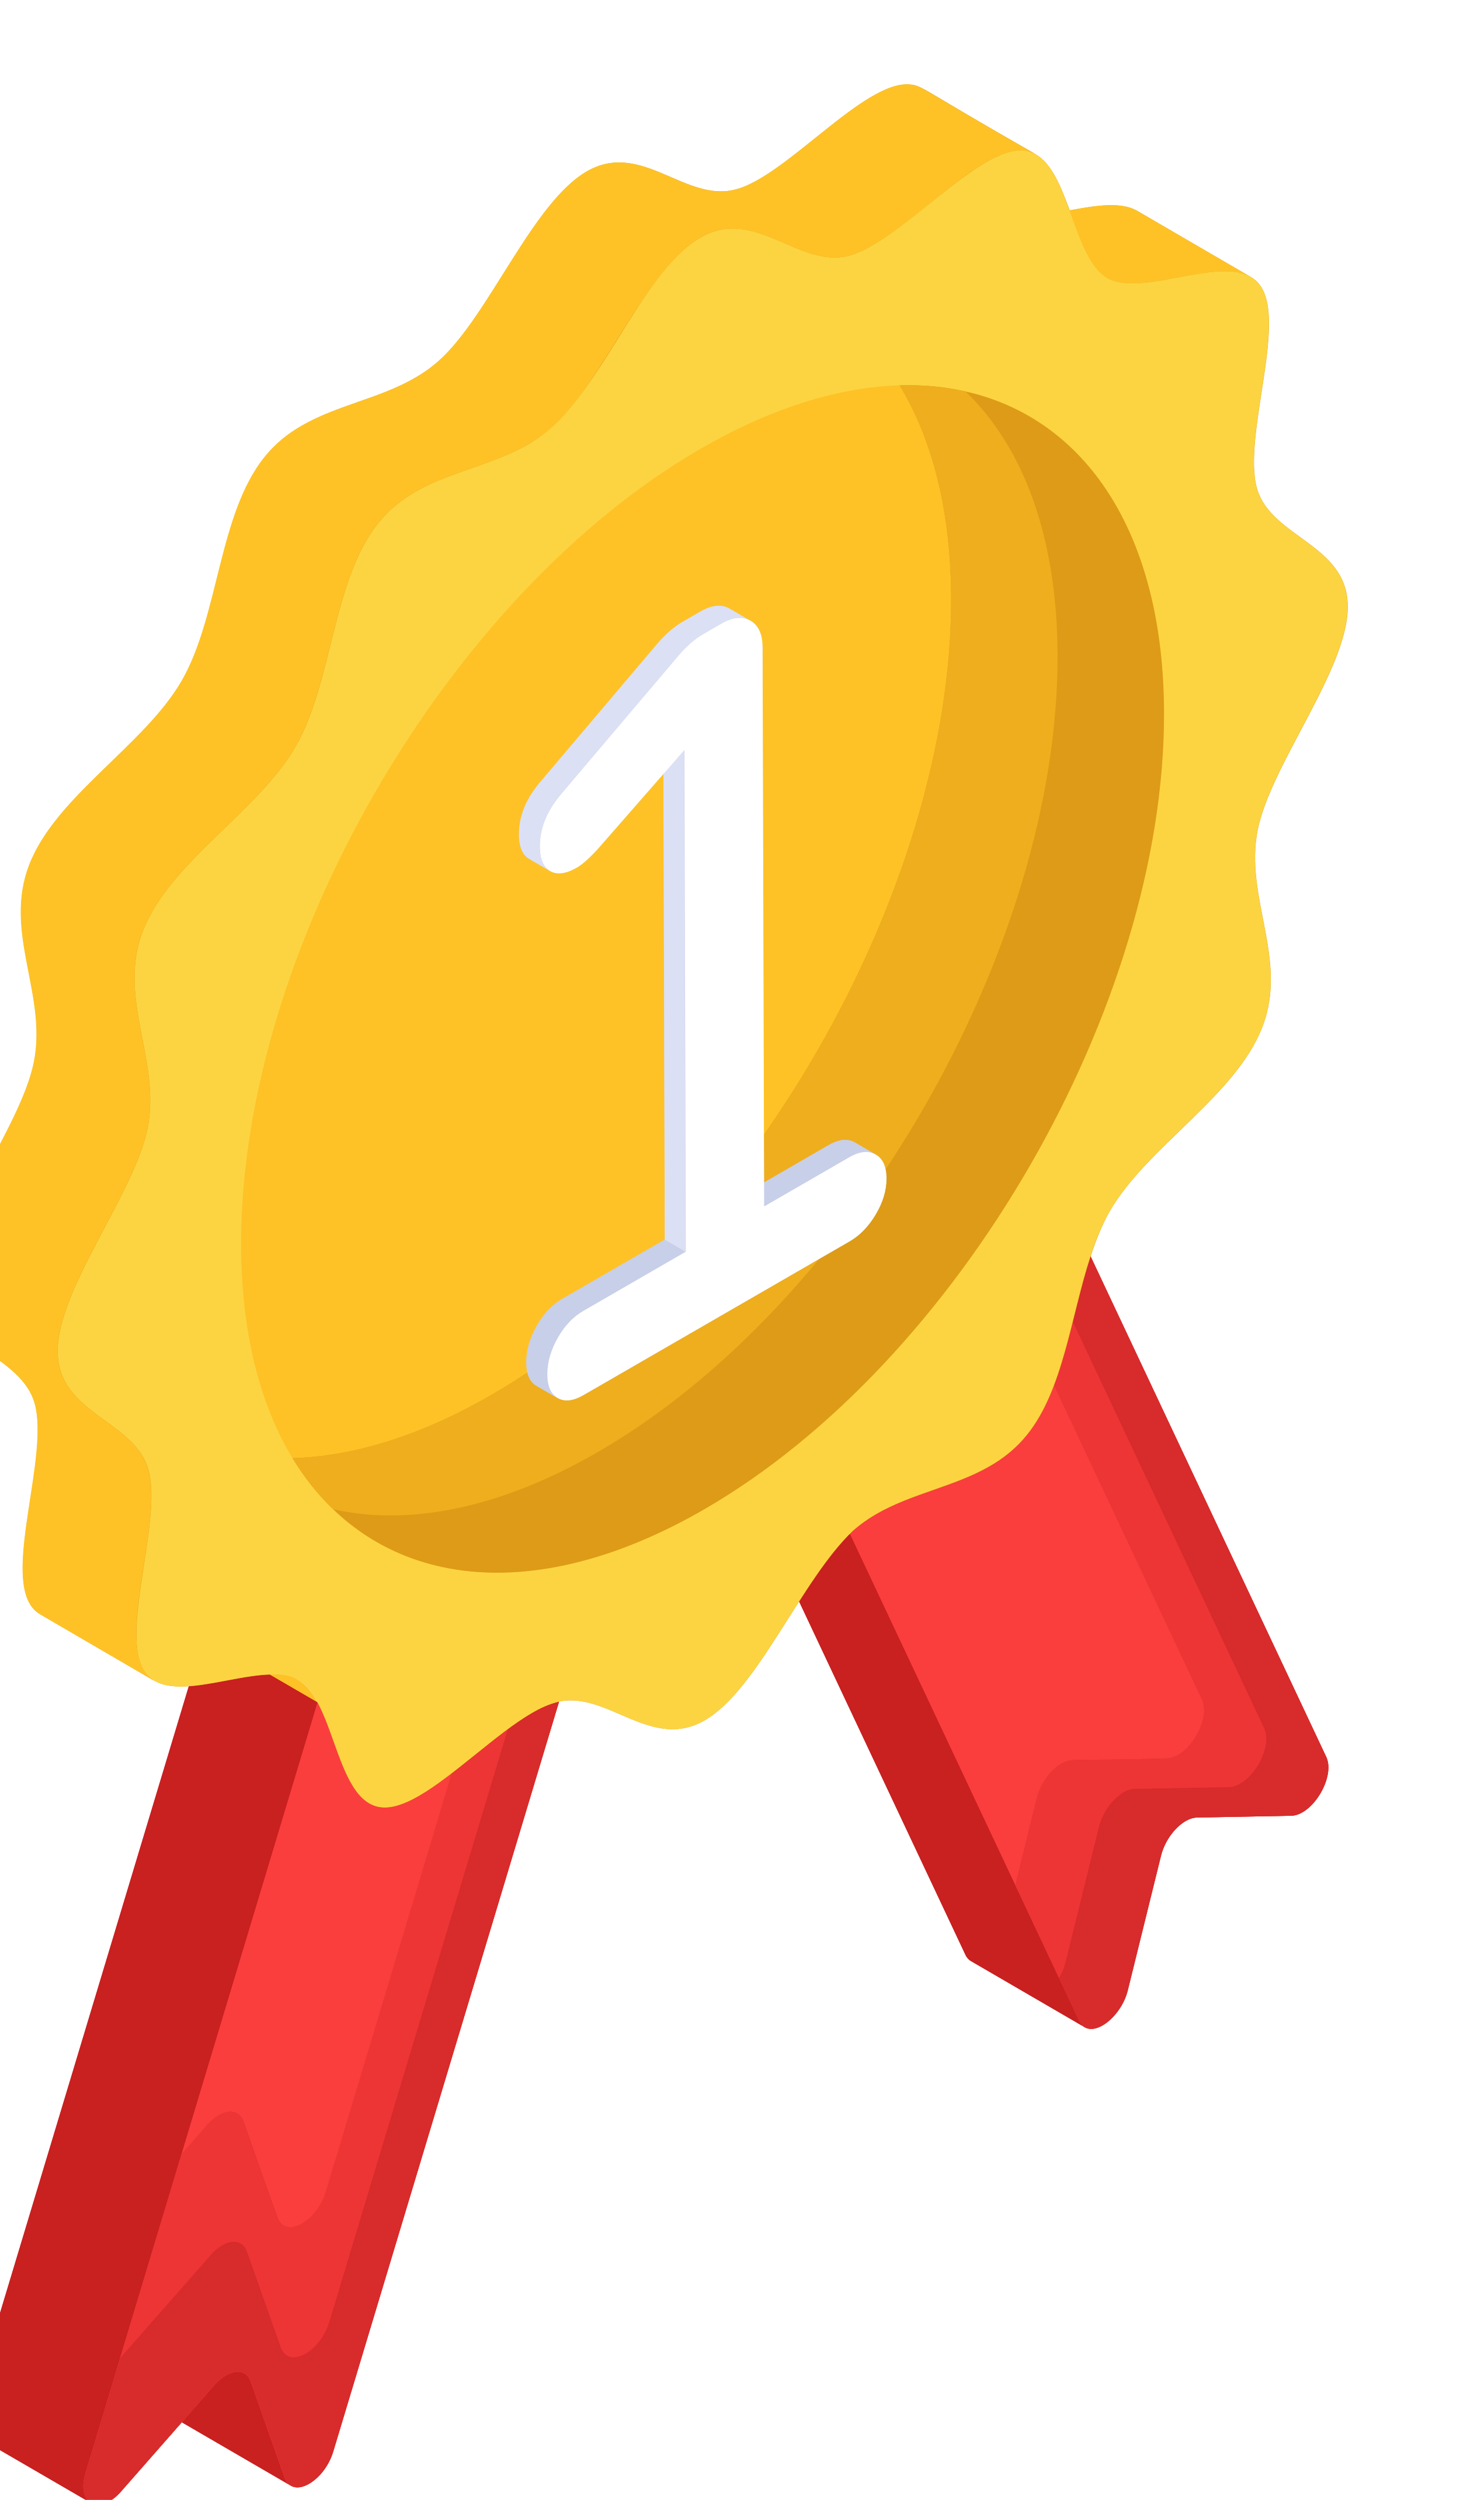 <svg width="52" height="89" viewBox="0 0 52 89" fill="none" xmlns="http://www.w3.org/2000/svg">
<g filter="url(#filter0_d_3738_23165)">
<path d="M31.203 47.839C31.688 47.559 32.137 47.207 32.524 46.726C33.874 47.51 35.224 48.295 36.574 49.079C36.187 49.561 35.738 49.913 35.253 50.193C33.903 49.408 32.553 48.624 31.203 47.839Z" fill="#F14F4A"/>
<path d="M32.523 46.725C33.821 45.111 34.078 42.52 34.784 40.365L38.834 42.719C38.128 44.874 37.871 47.465 36.574 49.079C35.224 48.294 33.873 47.51 32.523 46.725Z" fill="#F14F4A"/>
<path d="M29.188 48.689C29.88 48.445 30.571 48.204 31.201 47.84C32.551 48.624 33.901 49.409 35.251 50.194C34.621 50.557 33.93 50.799 33.238 51.043C31.887 50.258 30.538 49.473 29.188 48.689Z" fill="#F14F4A"/>
<path d="M27.164 49.545C27.802 49.176 28.499 48.931 29.192 48.688C30.542 49.473 31.892 50.258 33.242 51.042C32.549 51.285 31.853 51.53 31.214 51.898C29.864 51.114 28.514 50.329 27.164 49.545Z" fill="#F14F4A"/>
<path d="M26.328 50.139C26.59 49.907 26.869 49.713 27.161 49.545C28.511 50.33 29.861 51.114 31.211 51.899C30.919 52.067 30.64 52.261 30.378 52.492C29.028 51.708 27.678 50.923 26.328 50.139Z" fill="#F14F4A"/>
<path d="M45.977 62.643L42.632 62.708C42.502 62.708 42.364 62.757 42.226 62.83C41.845 63.057 41.479 63.536 41.35 64.064L40.164 68.861C39.974 69.645 39.157 70.464 38.63 70.168C38.622 70.16 38.622 70.16 38.622 70.16C38.622 70.16 38.622 70.168 38.614 70.16L34.58 67.814C34.507 67.773 34.434 67.692 34.385 67.587L26.219 50.239L30.269 52.602C30.302 52.561 30.342 52.529 30.383 52.488C30.643 52.261 30.927 52.066 31.211 51.895C31.852 51.53 32.55 51.287 33.24 51.043C33.938 50.8 34.628 50.556 35.253 50.191C35.74 49.915 36.187 49.558 36.577 49.079C37.91 47.426 38.153 44.729 38.841 42.723L47.235 60.549C47.572 61.263 46.745 62.643 45.977 62.643Z" fill="#C92020"/>
<path d="M38.627 70.169L34.578 67.816C34.499 67.771 34.428 67.695 34.381 67.589L26.211 50.244L30.262 52.6C38.913 70.897 38.391 70.037 38.627 70.169Z" fill="#C92020"/>
<path d="M38.837 42.719L47.234 60.544C47.571 61.258 46.75 62.63 45.978 62.644L42.634 62.705C42.502 62.708 42.364 62.753 42.228 62.831C41.844 63.053 41.481 63.539 41.352 64.065L40.167 68.864C39.914 69.886 38.785 70.686 38.435 69.941L30.266 52.598C30.304 52.561 30.343 52.526 30.382 52.491C30.644 52.26 30.923 52.066 31.215 51.898C31.853 51.529 32.549 51.284 33.242 51.041C33.935 50.798 34.626 50.556 35.256 50.193C35.741 49.913 36.19 49.56 36.577 49.079C37.874 47.465 38.131 44.874 38.837 42.719Z" fill="#FA3E3D"/>
<path d="M45.978 62.643L42.635 62.707C42.504 62.707 42.364 62.755 42.23 62.832C41.847 63.055 41.483 63.54 41.352 64.064L40.167 68.865C39.922 69.871 38.789 70.694 38.434 69.941L37.719 68.422L36.164 65.121L36.927 62.024C37.058 61.497 37.422 61.012 37.805 60.788C38.189 60.574 38.117 60.706 41.556 60.603C42.333 60.585 43.146 59.212 42.811 58.502L37.54 47.309C38.081 45.88 38.367 44.148 38.839 42.719L47.236 60.546C47.573 61.264 46.736 62.643 45.978 62.643Z" fill="#D82B2B"/>
<path d="M43.765 61.624L40.423 61.685C40.292 61.685 40.151 61.733 40.017 61.809C39.634 62.033 39.27 62.518 39.139 63.045L37.955 67.843C37.904 68.054 37.821 68.249 37.719 68.421L36.164 65.12L36.927 62.023C37.058 61.497 37.422 61.011 37.805 60.788C38.189 60.573 38.117 60.706 41.556 60.603C42.333 60.584 43.146 59.212 42.811 58.502L37.54 47.309C37.808 46.6 38.009 45.828 38.207 45.049L45.023 59.524C45.361 60.238 44.539 61.607 43.765 61.624Z" fill="#ED3535"/>
<path d="M26.211 50.245C26.25 50.209 26.288 50.173 26.327 50.139C27.677 50.923 29.027 51.708 30.377 52.492C30.338 52.527 30.3 52.562 30.261 52.599C29.046 51.893 27.426 50.952 26.211 50.245Z" fill="#F14F4A"/>
<path d="M15.741 56.251C15.78 56.24 15.819 56.231 15.859 56.223L19.909 58.576C19.869 58.584 19.83 58.594 19.791 58.604C19.528 58.676 19.248 58.805 18.956 58.973C17.606 58.189 16.256 57.404 14.906 56.62C15.198 56.451 15.478 56.322 15.741 56.251Z" fill="#F14F4A"/>
<path d="M12.883 58.104C13.575 57.546 14.269 56.989 14.908 56.62C16.258 57.405 17.608 58.189 18.958 58.974C18.319 59.342 17.625 59.9 16.933 60.458C15.583 59.673 14.233 58.888 12.883 58.104Z" fill="#F14F4A"/>
<path d="M10.867 59.579C11.497 59.215 12.187 58.659 12.879 58.103C14.229 58.888 15.579 59.673 16.929 60.457C16.237 61.013 15.547 61.569 14.917 61.932C13.567 61.148 12.217 60.363 10.867 59.579Z" fill="#F14F4A"/>
<path d="M9.547 59.992C9.935 60.026 10.384 59.859 10.87 59.579C12.22 60.364 13.57 61.148 14.92 61.933C14.435 62.213 13.985 62.379 13.597 62.345C12.247 61.561 10.897 60.776 9.547 59.992Z" fill="#F14F4A"/>
<path d="M9.094 59.848C9.23 59.927 9.38 59.977 9.546 59.991C10.896 60.776 12.246 61.56 13.597 62.345C13.43 62.331 13.28 62.281 13.144 62.201C11.929 61.495 10.309 60.554 9.094 59.848Z" fill="#F14F4A"/>
<path d="M13.146 62.201L9.096 59.848C7.891 59.147 7.766 56.139 6.562 55.453L10.613 57.807C10.895 57.968 11.118 58.256 11.309 58.612C11.933 59.775 12.219 61.663 13.146 62.201Z" fill="#FEC226"/>
<path d="M35.445 3.597C34.911 3.884 34.95 3.879 34.633 4.076C34.823 3.949 35.107 3.752 35.445 3.597Z" fill="#DD9B17"/>
<path d="M18.196 59.478C18.164 59.502 18.123 59.526 18.09 59.551C18.05 59.583 18.009 59.616 17.969 59.64C18.009 59.599 18.05 59.575 18.09 59.543C18.123 59.518 18.164 59.494 18.196 59.478Z" fill="#C92020"/>
<path d="M19.908 58.576L11.864 85.275C11.652 86.032 10.842 86.797 10.346 86.484L10.314 86.468L6.474 84.236L4.307 86.704C4.032 87.01 3.6 87.313 3.243 87.109C3.219 87.101 3.203 87.093 3.187 87.077L-0.815 84.755C-1.059 84.617 -1.172 84.236 -1.01 83.708L7.262 56.255L11.312 58.609C12.027 59.948 12.294 62.229 13.601 62.343C13.983 62.375 14.437 62.213 14.924 61.929C15.298 61.718 15.695 61.426 16.101 61.117C16.377 60.906 16.653 60.679 16.929 60.46C17.278 60.175 17.636 59.892 17.968 59.64C18.009 59.615 18.05 59.583 18.09 59.55C18.122 59.526 18.163 59.502 18.196 59.477C18.309 59.388 18.423 59.315 18.537 59.242C18.675 59.145 18.821 59.055 18.959 58.974C19.251 58.804 19.527 58.674 19.795 58.601C19.827 58.593 19.876 58.584 19.908 58.576Z" fill="#C92020"/>
<path d="M18.09 59.543V59.551C18.05 59.583 18.009 59.616 17.969 59.64C18.009 59.6 18.05 59.575 18.09 59.543Z" fill="#C92020"/>
<path d="M10.358 86.492L6.307 84.139C6.211 84.082 6.134 83.989 6.086 83.849L4.877 80.433C4.832 80.299 4.755 80.206 4.656 80.148C8.877 82.653 8.798 82.431 8.928 82.785L10.138 86.201C10.186 86.342 10.262 86.438 10.358 86.492Z" fill="#C92020"/>
<path d="M3.238 87.11L-0.814 84.754C-1.059 84.614 -1.171 84.237 -1.012 83.704L7.257 56.258L11.308 58.611L3.04 86.057C2.88 86.593 2.992 86.967 3.238 87.11Z" fill="#C92020"/>
<path d="M11.311 58.611C12.028 59.945 12.298 62.232 13.601 62.344C13.989 62.379 14.438 62.212 14.923 61.932C15.554 61.568 16.244 61.013 16.936 60.457C17.628 59.899 18.322 59.342 18.96 58.973C19.252 58.805 19.532 58.676 19.795 58.604C19.834 58.593 19.874 58.584 19.913 58.576L11.869 85.279C11.545 86.353 10.413 86.985 10.136 86.203L8.928 82.785C8.728 82.227 8.091 82.396 7.64 82.909L4.307 86.704C3.536 87.581 2.714 87.155 3.043 86.058L11.311 58.611Z" fill="#FA3E3D"/>
<path d="M11.311 58.611C12.028 59.945 12.298 62.232 13.601 62.344C13.989 62.379 14.438 62.212 14.923 61.932C15.554 61.568 16.244 61.013 16.936 60.457C17.628 59.899 18.322 59.342 18.96 58.973C19.252 58.805 19.532 58.676 19.795 58.604C19.834 58.593 19.874 58.584 19.913 58.576L11.869 85.279C11.545 86.353 10.413 86.985 10.136 86.203L8.928 82.785C8.728 82.227 8.091 82.396 7.64 82.909L4.307 86.704C3.536 87.581 2.714 87.155 3.043 86.058L11.311 58.611Z" fill="#FA3E3D"/>
<path d="M19.913 58.576L11.868 85.278C11.543 86.358 10.412 86.986 10.138 86.201L8.928 82.785C8.728 82.227 8.089 82.397 7.641 82.909L4.308 86.702C3.542 87.575 2.712 87.163 3.044 86.057L4.279 81.958L6.469 74.692L7.383 73.651C7.513 73.501 7.654 73.386 7.788 73.31C8.174 73.086 8.538 73.153 8.672 73.527L9.879 76.943C10.023 77.345 10.393 77.377 10.763 77.163C11.108 76.962 11.453 76.55 11.613 76.02L16.101 61.117C16.376 60.907 16.657 60.68 16.934 60.456C17.324 60.141 17.717 59.828 18.096 59.547C18.393 59.33 18.684 59.135 18.962 58.972C19.252 58.806 19.533 58.675 19.795 58.605C19.833 58.592 19.875 58.586 19.913 58.576Z" fill="#D82B2B"/>
<path d="M18.09 59.547L11.734 80.649C11.575 81.179 11.23 81.591 10.885 81.792C10.515 82.006 10.145 81.974 10.001 81.572L8.794 78.156C8.66 77.782 8.296 77.715 7.91 77.939C7.776 78.016 7.638 78.13 7.507 78.281L4.273 81.958L6.463 74.692L7.377 73.651C7.507 73.501 7.648 73.386 7.782 73.31C8.168 73.086 8.532 73.153 8.666 73.527L9.873 76.943C10.017 77.345 10.387 77.377 10.757 77.163C11.102 76.962 11.447 76.55 11.607 76.02L16.095 61.118C16.37 60.907 16.651 60.68 16.928 60.457C17.318 60.141 17.711 59.828 18.09 59.547Z" fill="#ED3535"/>
<path d="M35.445 3.597C34.911 3.884 34.95 3.879 34.633 4.076C34.823 3.949 35.107 3.752 35.445 3.597Z" fill="#DD9B17"/>
<path d="M44.797 27.536C45.276 25.19 48.011 21.821 48.003 19.589C47.995 17.356 45.251 17.145 44.764 15.368C44.261 13.525 45.836 9.491 44.886 8.167C44.78 8.021 44.659 7.916 44.504 7.835L40.502 5.505C39.926 5.172 39.025 5.318 38.1 5.489C37.759 4.571 37.41 3.695 36.76 3.435C36.809 3.451 36.858 3.476 36.907 3.5C32.683 1.092 32.879 1.056 32.401 1.008C30.774 0.872 27.96 4.318 26.208 4.742C24.414 5.229 22.847 2.98 20.907 4.101C18.959 5.221 17.417 9.271 15.623 10.854C15.355 11.09 15.079 11.284 14.778 11.455C13.483 12.203 12.039 12.413 10.744 13.16C10.265 13.436 9.819 13.785 9.429 14.272C7.781 16.317 7.814 19.93 6.482 22.235C5.151 24.54 1.994 26.342 1.052 28.786C0.11 31.189 1.701 33.405 1.214 35.816C0.735 38.153 -2 41.53 -1.992 43.763C-1.984 45.995 0.76 46.198 1.247 47.983C1.75 49.826 0.175 53.861 1.125 55.184C1.214 55.314 1.328 55.411 1.458 55.484L5.508 57.846C5.492 57.838 5.476 57.822 5.46 57.806C6.645 58.593 9.397 57.108 10.622 57.806C11.973 58.577 11.95 62.199 13.61 62.343C13.991 62.376 14.446 62.213 14.933 61.929C15.558 61.572 16.248 61.012 16.938 60.46C17.636 59.9 18.326 59.34 18.967 58.975C19.259 58.804 19.535 58.674 19.917 58.577C21.662 58.22 23.204 60.346 25.104 59.242C27.003 58.147 28.529 54.25 30.388 52.489C30.648 52.261 30.932 52.067 31.216 51.896C31.858 51.531 32.556 51.287 33.245 51.044C33.944 50.8 34.634 50.557 35.259 50.192C35.746 49.916 36.192 49.558 36.582 49.079C37.88 47.464 38.14 44.875 38.846 42.723C39.033 42.147 39.252 41.603 39.528 41.116C40.868 38.811 44.017 37.009 44.959 34.566C45.901 32.154 44.309 29.947 44.797 27.536ZM36.598 3.386C36.529 3.376 36.427 3.354 36.355 3.354C36.355 3.354 36.45 3.337 36.598 3.386ZM35.453 3.597C34.92 3.885 34.959 3.88 34.642 4.076C34.812 3.962 35.116 3.753 35.453 3.597Z" fill="#DD9B17"/>
<path d="M40.497 5.506L44.547 7.86C43.332 7.154 40.645 8.586 39.433 7.896L35.383 5.542C36.595 6.232 39.282 4.8 40.497 5.506Z" fill="#FEC226"/>
<path d="M24.95 6.456C26.894 5.333 28.46 7.582 30.253 7.098C32.039 6.621 34.84 3.221 36.447 3.358C38.097 3.503 38.091 7.131 39.433 7.895C40.774 8.66 43.923 6.823 44.883 8.165C45.828 9.489 44.257 13.521 44.758 15.366C45.245 17.147 47.989 17.355 47.996 19.589C48.002 21.821 45.268 25.192 44.793 27.531C44.303 29.946 45.892 32.156 44.958 34.563C44.009 37.007 40.86 38.808 39.527 41.114C39.246 41.6 39.026 42.144 38.838 42.719C38.131 44.874 37.875 47.465 36.577 49.079C36.19 49.56 35.741 49.913 35.256 50.193C34.626 50.557 33.935 50.798 33.242 51.042C32.549 51.284 31.853 51.529 31.215 51.898C30.923 52.066 30.644 52.26 30.382 52.492C28.525 54.251 27.001 58.148 25.099 59.246C23.199 60.343 21.66 58.216 19.913 58.576C19.532 58.675 19.253 58.804 18.961 58.973C18.323 59.341 17.628 59.899 16.936 60.456C16.244 61.012 15.554 61.568 14.924 61.932C14.439 62.212 13.989 62.378 13.601 62.344C11.951 62.201 11.957 58.571 10.616 57.806C9.276 57.043 6.125 58.879 5.168 57.536C4.223 56.214 5.792 52.181 5.29 50.338C4.806 48.553 2.061 48.346 2.055 46.114C2.048 43.879 4.783 40.508 5.256 38.173C5.745 35.755 4.159 33.544 5.093 31.137C6.04 28.695 9.191 26.895 10.524 24.586C11.854 22.279 11.83 18.669 13.474 16.622C14.866 14.89 17.06 14.831 18.827 13.81C21.385 12.333 22.701 7.754 24.95 6.456Z" fill="#FCD441"/>
<path d="M36.894 3.5C35.276 2.575 32.303 6.548 30.25 7.098C28.456 7.58 26.889 5.333 24.945 6.457C23.003 7.577 21.455 11.625 19.664 13.209C19.399 13.445 19.118 13.64 18.825 13.809C17.065 14.83 14.873 14.884 13.471 16.622C11.827 18.668 11.849 22.279 10.521 24.587C9.187 26.895 6.035 28.696 5.091 31.138C4.155 33.545 5.742 35.754 5.253 38.174C4.778 40.508 2.045 43.879 2.051 46.114C2.058 48.346 4.803 48.553 5.285 50.338C5.841 52.382 3.904 56.886 5.499 57.843L1.451 55.487C1.32 55.414 1.205 55.312 1.113 55.184C0.168 53.859 1.738 49.827 1.237 47.985C0.752 46.2 -1.994 45.993 -2 43.761C-2.006 41.526 0.73 38.155 1.202 35.818C1.691 33.401 0.104 31.192 1.039 28.785C1.984 26.343 5.138 24.542 6.47 22.234C7.801 19.926 7.775 16.315 9.42 14.269C9.806 13.787 10.253 13.435 10.738 13.158C11.997 12.429 13.491 12.194 14.773 11.456C15.067 11.287 15.348 11.092 15.613 10.856C17.404 9.269 18.952 5.224 20.896 4.101C22.841 2.98 24.405 5.228 26.199 4.745C28.021 4.263 30.768 0.869 32.393 1.004C32.824 1.045 32.632 1.062 36.894 3.5Z" fill="#FEC226"/>
<path d="M24.967 13.967C34.043 8.727 41.424 12.933 41.453 23.364C41.483 33.793 34.15 46.494 25.074 51.734C15.996 56.975 8.616 52.769 8.586 42.34C8.556 31.909 15.889 19.208 24.967 13.967Z" fill="#FEC226"/>
<path d="M41.459 23.366C41.488 33.793 34.155 46.496 25.079 51.735C19.677 54.854 14.876 54.627 11.868 51.732C11.325 51.211 10.84 50.605 10.422 49.912C12.567 49.851 14.965 49.127 17.497 47.664C26.573 42.425 33.906 29.722 33.877 19.296C33.868 16.189 33.207 13.635 32.041 11.72C32.862 11.694 33.647 11.768 34.388 11.937C38.647 12.895 41.44 16.956 41.459 23.366Z" fill="#DD9B17"/>
<path d="M37.667 21.329C37.695 31.759 30.362 44.459 21.289 49.698C17.787 51.719 14.54 52.335 11.868 51.732C11.325 51.211 10.84 50.605 10.422 49.912C12.567 49.851 14.965 49.127 17.497 47.664C26.573 42.425 33.906 29.722 33.877 19.296C33.868 16.189 33.207 13.635 32.041 11.72C32.862 11.694 33.647 11.768 34.388 11.937C36.438 13.9 37.657 17.102 37.667 21.329Z" fill="#EFAE1D"/>
<path d="M31.57 39.954C31.57 40.377 31.44 40.799 31.188 41.229C30.936 41.659 30.62 41.984 30.255 42.195L20.782 47.666C20.416 47.877 20.108 47.91 19.864 47.772L19.118 47.341C18.874 47.203 18.752 46.919 18.752 46.497C18.752 46.075 18.874 45.645 19.118 45.206C19.361 44.776 19.67 44.452 20.035 44.24L23.68 42.13L23.631 25.546L21.252 28.265C20.96 28.574 20.725 28.777 20.546 28.882C20.157 29.109 19.84 29.15 19.596 29.012L18.858 28.582C18.606 28.444 18.484 28.152 18.484 27.705C18.484 27.04 18.744 26.406 19.28 25.798L23.436 20.887C23.728 20.562 24.012 20.31 24.297 20.148L24.938 19.774C25.352 19.539 25.701 19.498 25.985 19.669L26.683 20.075C26.699 20.075 26.707 20.083 26.724 20.091C27.008 20.261 27.154 20.578 27.154 21.041L27.211 40.1L29.508 38.769C29.873 38.558 30.19 38.526 30.441 38.672L31.18 39.102C31.44 39.248 31.57 39.532 31.57 39.954Z" fill="#C8CFE8"/>
<path d="M31.186 39.102C30.93 38.956 30.62 38.988 30.25 39.198L27.215 40.952L26.477 40.522L29.511 38.771C29.881 38.558 30.191 38.526 30.447 38.672L31.186 39.102Z" fill="#C8CFE8"/>
<path d="M24.412 42.563L20.765 44.669C20.395 44.879 20.089 45.207 19.848 45.641C19.602 46.075 19.481 46.505 19.481 46.929C19.481 47.349 19.605 47.633 19.851 47.772L19.112 47.342C18.867 47.203 18.742 46.922 18.742 46.498C18.742 46.075 18.863 45.648 19.109 45.21C19.351 44.776 19.66 44.453 20.026 44.239L23.673 42.133L24.412 42.563Z" fill="#C8CFE8"/>
<path d="M24.414 42.562L23.676 42.133L23.625 24.271L24.363 24.7L24.414 42.562Z" fill="#DCE0F4"/>
<path d="M25.683 20.205C26.092 19.969 26.439 19.933 26.727 20.097C27.013 20.26 27.158 20.577 27.16 21.046L27.216 40.951L30.25 39.199C30.619 38.987 30.93 38.955 31.186 39.101C31.443 39.247 31.572 39.531 31.573 39.954C31.574 40.376 31.448 40.803 31.192 41.232C30.938 41.661 30.627 41.982 30.259 42.195L20.786 47.664C20.419 47.876 20.111 47.912 19.866 47.772C19.619 47.632 19.496 47.35 19.494 46.928C19.493 46.505 19.615 46.076 19.86 45.64C20.104 45.206 20.41 44.881 20.778 44.669L24.425 42.562L24.375 24.701L21.254 28.268C20.967 28.574 20.733 28.78 20.549 28.886C20.16 29.11 19.844 29.152 19.597 29.012C19.351 28.872 19.228 28.579 19.227 28.132C19.225 27.474 19.489 26.839 20.019 26.228L24.181 21.319C24.468 20.989 24.753 20.742 25.039 20.577L25.683 20.205Z" fill="white"/>
<path d="M26.722 20.097C26.434 19.932 26.088 19.969 25.678 20.204L25.035 20.576C24.748 20.741 24.462 20.989 24.176 21.318L20.015 26.227C19.484 26.839 19.221 27.474 19.222 28.132C19.224 28.578 19.347 28.87 19.593 29.011L18.854 28.581C18.609 28.442 18.484 28.15 18.484 27.703C18.481 27.044 18.747 26.41 19.277 25.798L23.438 20.888C23.724 20.559 24.011 20.313 24.297 20.147L24.939 19.776C25.348 19.54 25.697 19.503 25.984 19.668L26.722 20.097Z" fill="#DCE0F4"/>
</g>
<defs>
<filter id="filter0_d_3738_23165" x="-6" y="-1" width="58.003" height="94.176" filterUnits="userSpaceOnUse" color-interpolation-filters="sRGB">
<feFlood flood-opacity="0" result="BackgroundImageFix"/>
<feColorMatrix in="SourceAlpha" type="matrix" values="0 0 0 0 0 0 0 0 0 0 0 0 0 0 0 0 0 0 127 0" result="hardAlpha"/>
<feOffset dy="2"/>
<feGaussianBlur stdDeviation="2"/>
<feComposite in2="hardAlpha" operator="out"/>
<feColorMatrix type="matrix" values="0 0 0 0 0 0 0 0 0 0 0 0 0 0 0 0 0 0 0.15 0"/>
<feBlend mode="normal" in2="BackgroundImageFix" result="effect1_dropShadow_3738_23165"/>
<feBlend mode="normal" in="SourceGraphic" in2="effect1_dropShadow_3738_23165" result="shape"/>
</filter>
</defs>
</svg>
